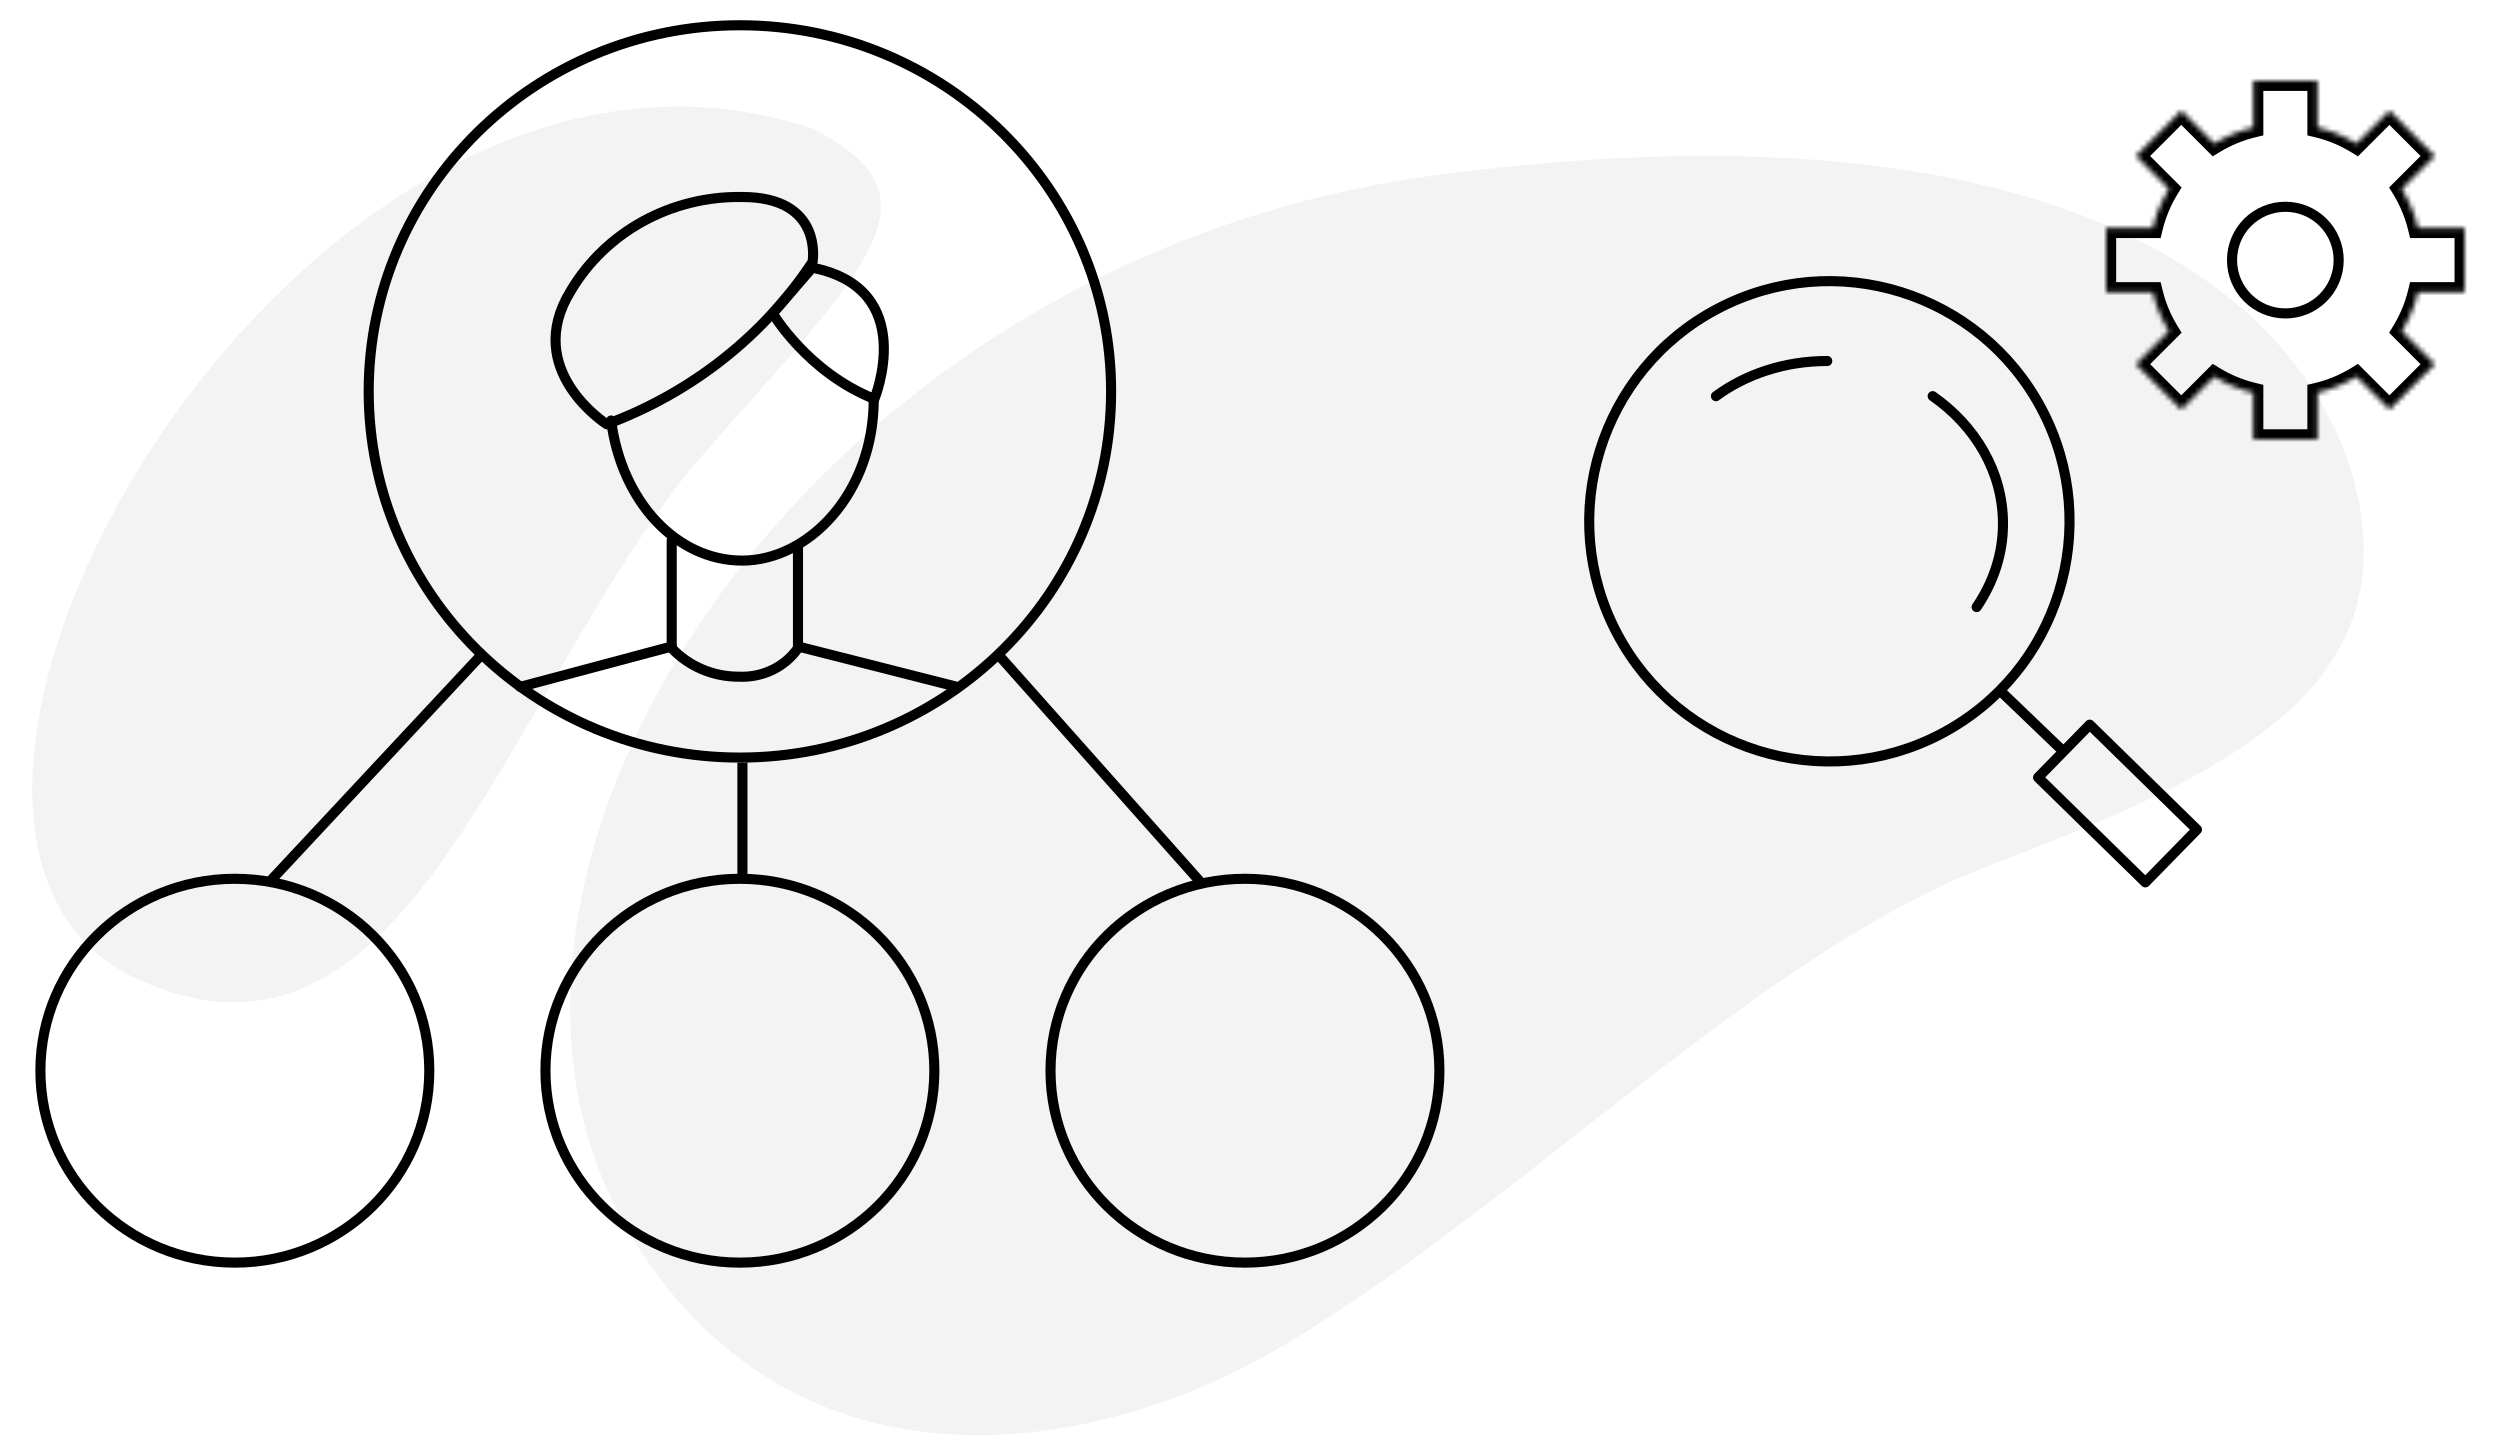<?xml version="1.0" encoding="UTF-8"?> <svg xmlns="http://www.w3.org/2000/svg" width="495" height="288" viewBox="0 0 495 288" fill="none"> <g clip-path="url(#clip0_1008_41)"> <path opacity="0.05" d="M160.917 25.471C187.922 39.256 171.571 52.989 136.966 92.567C99.352 139.395 80.5 218 27.5 194C-37.821 164.42 60.1 -8.376 160.917 25.471Z" fill="black"></path> <path opacity="0.05" d="M124.334 243.579C82.531 172.301 159.674 51.432 283.897 34.749C416.486 16.942 461.229 64.219 467.304 100.759C473.379 137.3 440.508 153.729 394.479 171.139C348.449 188.548 302.581 237.328 254.626 266.124C215.738 289.475 156.083 297.715 124.334 243.579Z" fill="black"></path> <path d="M384.356 145.294C407.595 133.067 416.522 104.316 404.294 81.078C392.067 57.839 363.316 48.912 340.078 61.139C316.839 73.367 307.912 102.118 320.139 125.356C332.367 148.595 361.118 157.522 384.356 145.294Z" stroke="black" stroke-width="2" stroke-miterlimit="10" stroke-linecap="round" stroke-linejoin="round"></path> <path d="M396.67 137.382L408.243 148.486" stroke="black" stroke-width="2" stroke-miterlimit="10" stroke-linecap="round" stroke-linejoin="round"></path> <path d="M413.765 143.485L403.54 153.938L424.775 174.71L435 164.258L413.765 143.485Z" stroke="black" stroke-width="2" stroke-miterlimit="10" stroke-linecap="round" stroke-linejoin="round"></path> <path d="M339.757 78.438C345.634 74.115 353.326 71.478 361.795 71.478" stroke="black" stroke-width="2" stroke-miterlimit="10" stroke-linecap="round"></path> <path d="M382.674 78.437C391.18 84.378 396.593 93.5 396.593 103.709C396.593 109.734 394.66 115.341 391.374 120.194" stroke="black" stroke-width="2" stroke-miterlimit="10" stroke-linecap="round"></path> <path d="M146.5 150C187.093 150 220 117.541 220 77.5C220 37.459 187.093 5 146.5 5C105.907 5 73 37.459 73 77.5C73 117.541 105.907 150 146.5 150Z" stroke="black" stroke-width="2" stroke-linecap="round" stroke-linejoin="round"></path> <path d="M146.5 250C167.763 250 185 232.987 185 212C185 191.013 167.763 174 146.5 174C125.237 174 108 191.013 108 212C108 232.987 125.237 250 146.5 250Z" stroke="black" stroke-width="2" stroke-linecap="round" stroke-linejoin="round"></path> <path d="M246.5 250C267.763 250 285 232.987 285 212C285 191.013 267.763 174 246.5 174C225.237 174 208 191.013 208 212C208 232.987 225.237 250 246.5 250Z" stroke="black" stroke-width="2" stroke-linecap="round" stroke-linejoin="round"></path> <path d="M46.5 250C67.763 250 85 232.987 85 212C85 191.013 67.763 174 46.5 174C25.237 174 8 191.013 8 212C8 232.987 25.237 250 46.5 250Z" stroke="black" stroke-width="2" stroke-linecap="round" stroke-linejoin="round"></path> <path d="M173 79C173 97.953 159.856 111 146.959 111C134.062 111 123.088 99.445 121 83.258" stroke="black" stroke-width="2" stroke-linecap="round" stroke-linejoin="round"></path> <path d="M120.141 84C136.954 77.752 151.238 66.482 160.893 51.848C160.893 51.848 163.156 38.959 146.871 39.005C140.02 38.897 133.264 40.561 127.311 43.824C121.358 47.088 116.428 51.83 113.035 57.554C103.286 73.288 120.141 84 120.141 84Z" stroke="black" stroke-width="2" stroke-linecap="round" stroke-linejoin="round"></path> <path d="M160.824 53L153 62.044C153 62.044 159.84 73.691 173.127 79C173.127 79 182.084 57.181 160.824 53Z" stroke="black" stroke-width="2" stroke-linecap="round" stroke-linejoin="round"></path> <path d="M133 107V128.338C134.667 130.12 136.713 131.544 139.003 132.517C141.292 133.49 143.772 133.99 146.28 133.984C148.581 134.095 150.873 133.632 152.928 132.642C154.984 131.652 156.732 130.168 158 128.338V108.397" stroke="black" stroke-width="2" stroke-linecap="round" stroke-linejoin="round"></path> <path d="M133 128L103 136" stroke="black" stroke-width="2" stroke-linecap="round" stroke-linejoin="round"></path> <path d="M158 128L189.5 136" stroke="black" stroke-width="2" stroke-linecap="round" stroke-linejoin="round"></path> <mask id="path-18-inside-1_1008_41" fill="white"> <path fill-rule="evenodd" clip-rule="evenodd" d="M446.142 16H458.858V25.23C461.622 25.896 464.219 26.987 466.578 28.43L473.106 21.902L482.098 30.893L475.57 37.422C477.013 39.781 478.104 42.379 478.77 45.142H488V57.858H478.77C478.104 60.621 477.013 63.219 475.57 65.578L482.098 72.106L473.107 81.098L466.578 74.57C464.219 76.013 461.622 77.103 458.858 77.77V87H446.142V77.77C443.379 77.104 440.781 76.013 438.422 74.57L431.894 81.098L422.902 72.106L429.43 65.578C427.987 63.219 426.896 60.621 426.23 57.858H417V45.142H426.23C426.896 42.379 427.987 39.781 429.43 37.422L422.902 30.894L431.894 21.902L438.422 28.43C440.781 26.987 443.379 25.896 446.142 25.23V16Z"></path> </mask> <path d="M458.858 16H460.858V14H458.858V16ZM446.142 16V14H444.142V16H446.142ZM458.858 25.23H456.858V26.805L458.39 27.174L458.858 25.23ZM466.578 28.43L465.535 30.136L466.879 30.958L467.992 29.844L466.578 28.43ZM473.106 21.902L474.521 20.487L473.106 19.073L471.692 20.487L473.106 21.902ZM482.098 30.893L483.513 32.308L484.927 30.893L483.513 29.479L482.098 30.893ZM475.57 37.422L474.156 36.008L473.042 37.121L473.864 38.465L475.57 37.422ZM478.77 45.142L476.826 45.611L477.195 47.142H478.77V45.142ZM488 45.142H490V43.142H488V45.142ZM488 57.858V59.858H490V57.858H488ZM478.77 57.858V55.858H477.195L476.826 57.39L478.77 57.858ZM475.57 65.578L473.864 64.535L473.042 65.878L474.156 66.992L475.57 65.578ZM482.098 72.106L483.513 73.521L484.927 72.106L483.513 70.692L482.098 72.106ZM473.107 81.098L471.692 82.513L473.107 83.927L474.521 82.513L473.107 81.098ZM466.578 74.57L467.992 73.156L466.878 72.042L465.535 72.864L466.578 74.57ZM458.858 77.77L458.39 75.826L456.858 76.195V77.77H458.858ZM458.858 87V89H460.858V87H458.858ZM446.142 87H444.142V89H446.142V87ZM446.142 77.77H448.142V76.195L446.611 75.826L446.142 77.77ZM438.422 74.57L439.465 72.864L438.121 72.042L437.008 73.156L438.422 74.57ZM431.894 81.098L430.48 82.512L431.894 83.927L433.308 82.512L431.894 81.098ZM422.902 72.106L421.488 70.692L420.073 72.106L421.488 73.52L422.902 72.106ZM429.43 65.578L430.844 66.992L431.958 65.879L431.136 64.535L429.43 65.578ZM426.23 57.858L428.174 57.39L427.805 55.858H426.23V57.858ZM417 57.858H415V59.858H417V57.858ZM417 45.142V43.142H415V45.142H417ZM426.23 45.142V47.142H427.805L428.174 45.611L426.23 45.142ZM429.43 37.422L431.136 38.465L431.958 37.121L430.844 36.008L429.43 37.422ZM422.902 30.894L421.488 29.48L420.074 30.894L421.488 32.308L422.902 30.894ZM431.894 21.902L433.308 20.488L431.894 19.073L430.48 20.488L431.894 21.902ZM438.422 28.43L437.008 29.844L438.121 30.958L439.465 30.136L438.422 28.43ZM446.142 25.23L446.611 27.174L448.142 26.805V25.23H446.142ZM458.858 14H446.142V18H458.858V14ZM460.858 25.23V16H456.858V25.23H460.858ZM458.39 27.174C460.946 27.791 463.35 28.8 465.535 30.136L467.622 26.724C465.088 25.174 462.297 24.002 459.327 23.286L458.39 27.174ZM471.692 20.487L465.164 27.016L467.992 29.844L474.521 23.316L471.692 20.487ZM483.513 29.479L474.521 20.487L471.692 23.316L480.684 32.308L483.513 29.479ZM476.984 38.836L483.513 32.308L480.684 29.479L474.156 36.008L476.984 38.836ZM473.864 38.465C475.2 40.65 476.209 43.054 476.826 45.611L480.714 44.673C479.998 41.703 478.826 38.912 477.276 36.378L473.864 38.465ZM488 43.142H478.77V47.142H488V43.142ZM490 57.858V45.142H486V57.858H490ZM478.77 59.858H488V55.858H478.77V59.858ZM476.826 57.39C476.209 59.946 475.199 62.35 473.864 64.535L477.276 66.621C478.826 64.088 479.998 61.297 480.714 58.327L476.826 57.39ZM483.513 70.692L476.984 64.164L474.156 66.992L480.684 73.521L483.513 70.692ZM474.521 82.513L483.513 73.521L480.684 70.692L471.692 79.684L474.521 82.513ZM465.164 75.984L471.692 82.513L474.521 79.684L467.992 73.156L465.164 75.984ZM465.535 72.864C463.35 74.2 460.946 75.209 458.39 75.826L459.327 79.714C462.297 78.998 465.088 77.826 467.622 76.276L465.535 72.864ZM460.858 87V77.77H456.858V87H460.858ZM446.142 89H458.858V85H446.142V89ZM444.142 77.77V87H448.142V77.77H444.142ZM446.611 75.826C444.054 75.209 441.65 74.2 439.465 72.864L437.378 76.276C439.912 77.826 442.704 78.998 445.673 79.714L446.611 75.826ZM433.308 82.512L439.836 75.984L437.008 73.156L430.48 79.684L433.308 82.512ZM421.488 73.52L430.48 82.512L433.308 79.684L424.316 70.692L421.488 73.52ZM428.016 64.164L421.488 70.692L424.316 73.52L430.844 66.992L428.016 64.164ZM431.136 64.535C429.8 62.35 428.791 59.946 428.174 57.39L424.286 58.327C425.002 61.297 426.174 64.088 427.724 66.622L431.136 64.535ZM417 59.858H426.23V55.858H417V59.858ZM415 45.142V57.858H419V45.142H415ZM426.23 43.142H417V47.142H426.23V43.142ZM428.174 45.611C428.791 43.054 429.8 40.65 431.136 38.465L427.724 36.378C426.174 38.912 425.002 41.703 424.285 44.673L428.174 45.611ZM421.488 32.308L428.016 38.836L430.844 36.008L424.316 29.48L421.488 32.308ZM430.48 20.488L421.488 29.48L424.316 32.308L433.308 23.316L430.48 20.488ZM439.836 27.016L433.308 20.488L430.48 23.316L437.008 29.844L439.836 27.016ZM439.465 30.136C441.65 28.8 444.054 27.791 446.611 27.174L445.673 23.285C442.704 24.002 439.912 25.174 437.378 26.724L439.465 30.136ZM444.142 16V25.23H448.142V16H444.142Z" fill="black" mask="url(#path-18-inside-1_1008_41)"></path> <circle cx="452.5" cy="51.5" r="10.558" stroke="black" stroke-width="2"></circle> <path d="M147 151V173.5" stroke="black" stroke-width="2"></path> <path d="M53 175L95 130" stroke="black" stroke-width="2"></path> <path d="M238 175L198 130" stroke="black" stroke-width="2"></path> </g> <defs> <clipPath id="clip0_1008_41"> <rect width="495" height="288" fill="white"></rect> </clipPath> </defs> </svg> 